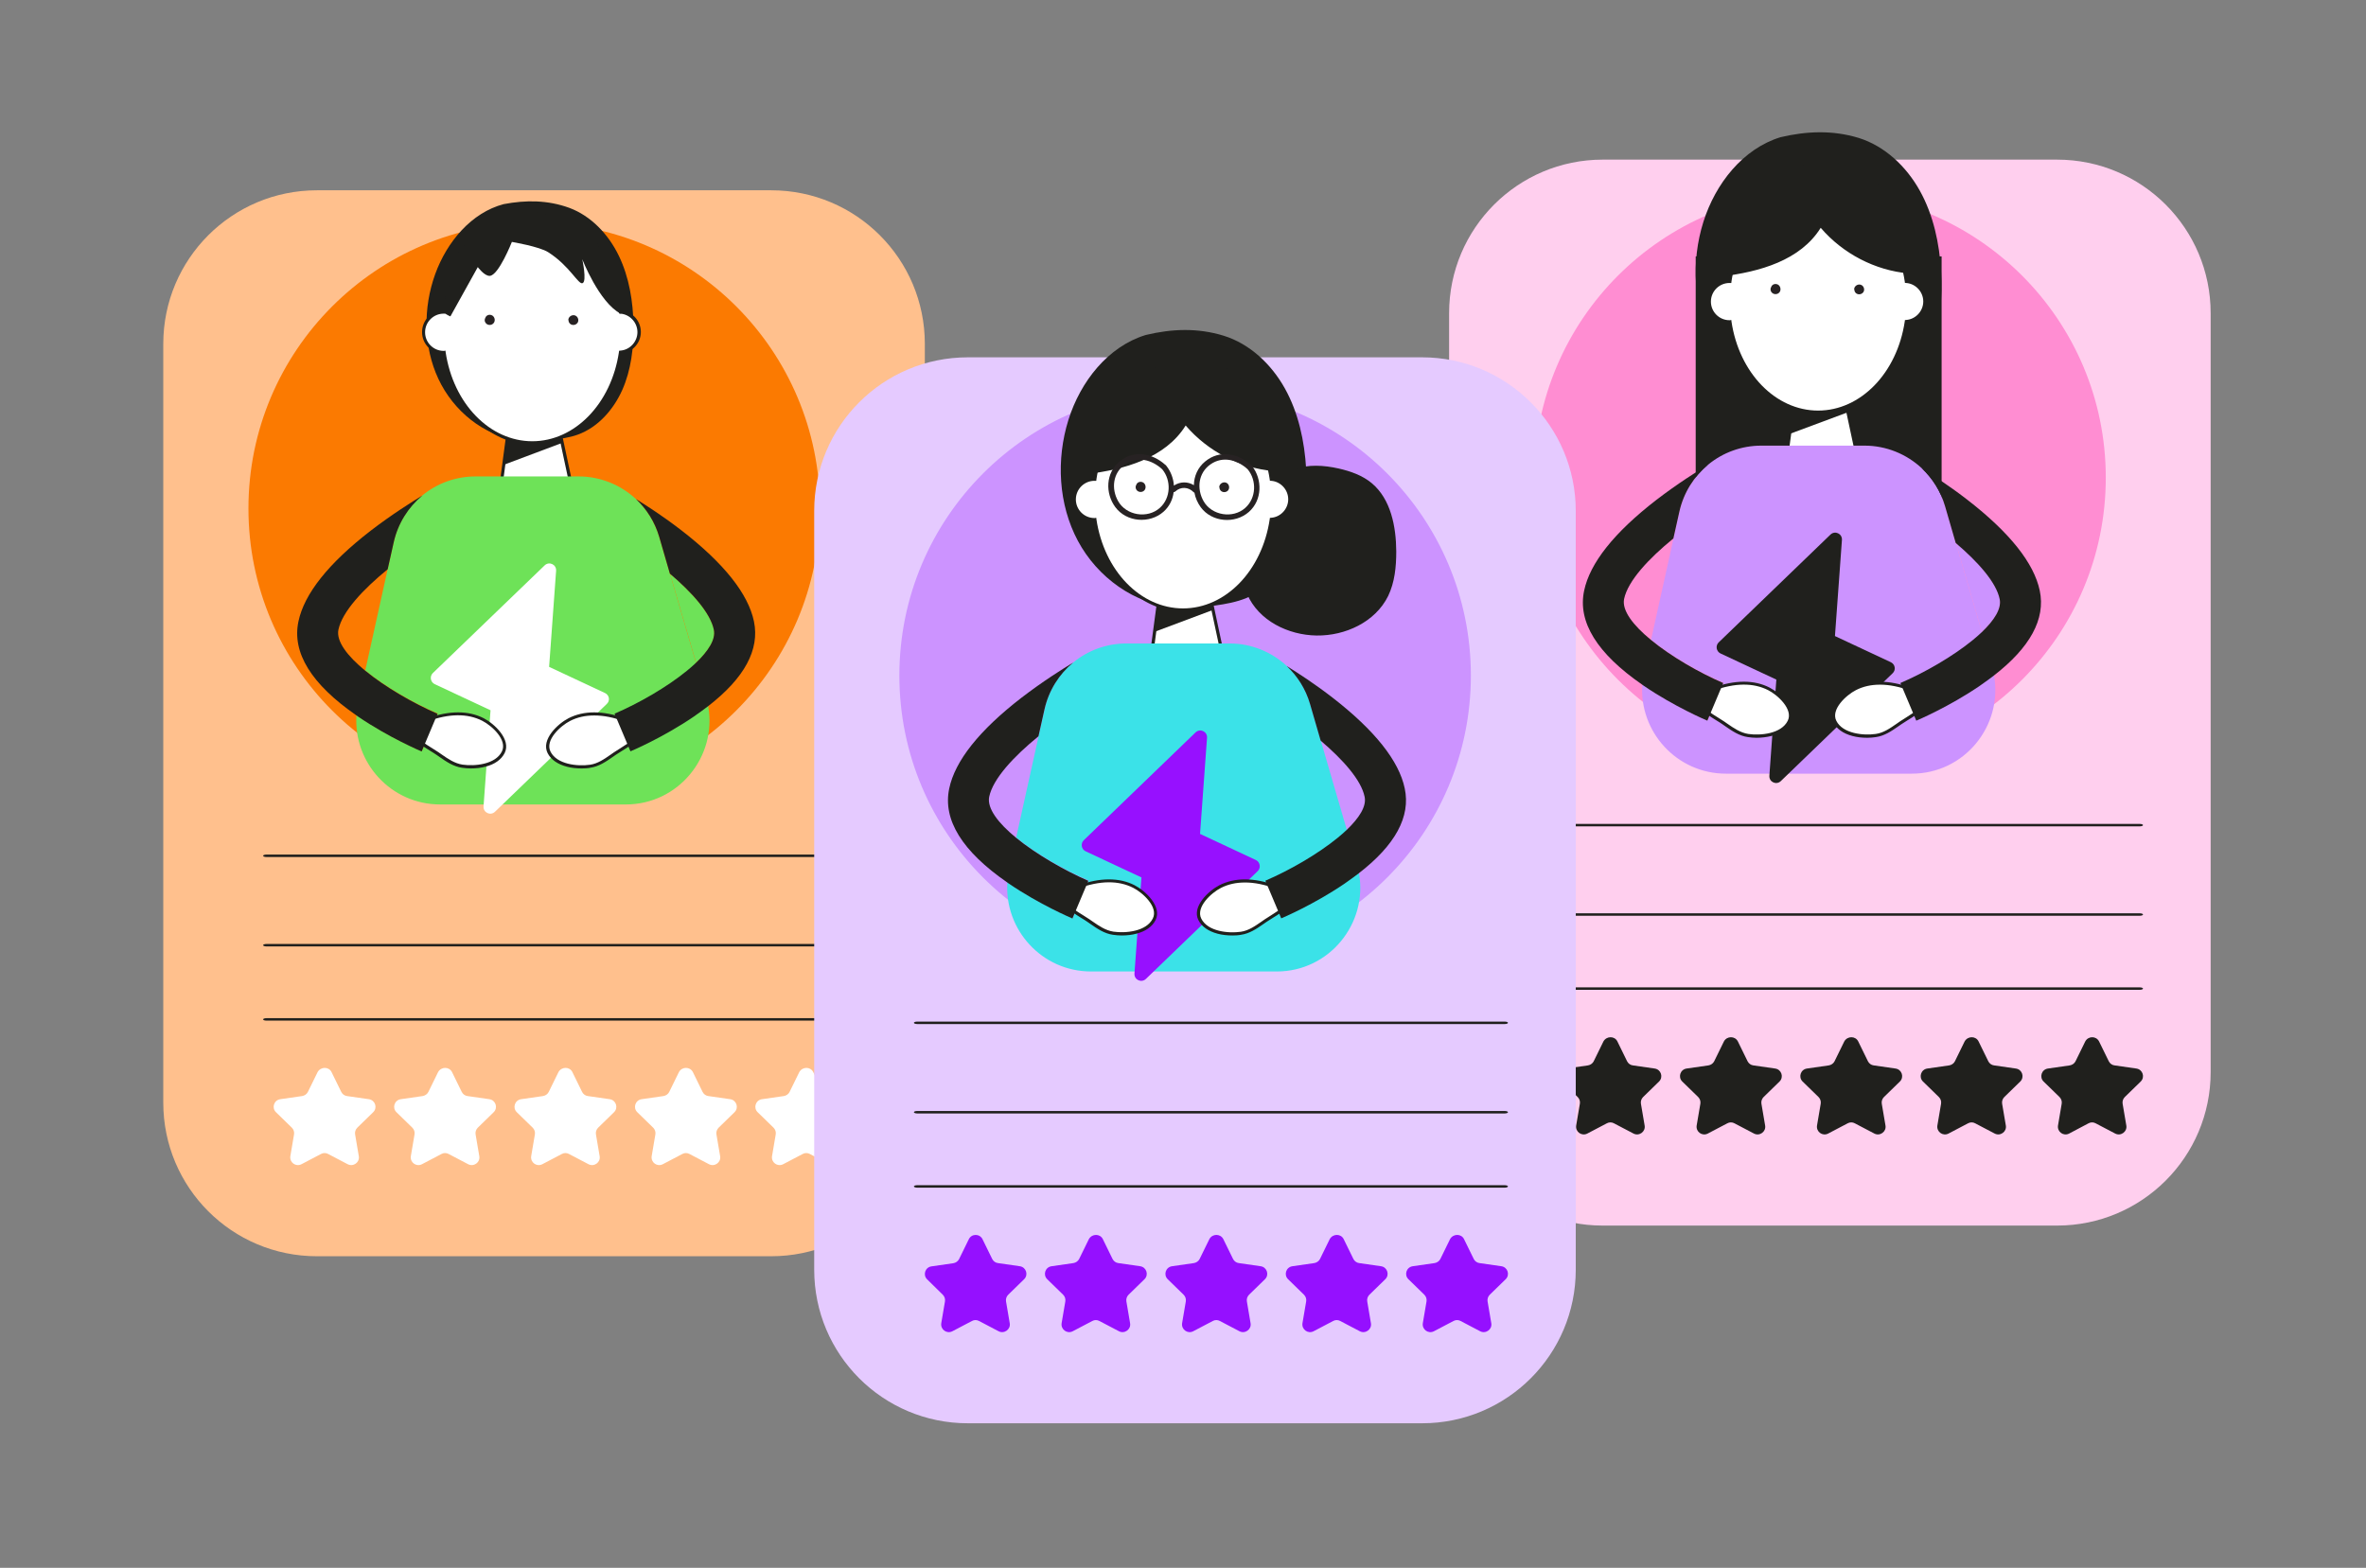 <?xml version="1.0" encoding="UTF-8"?><svg id="Capa_1" xmlns="http://www.w3.org/2000/svg" viewBox="0 0 1728 1145.2"><rect x="0" y="0" width="1728" height="1145.2" fill="#808080" stroke="none"/><defs><style>.cls-1{fill:none;}.cls-1,.cls-2,.cls-3,.cls-4,.cls-5,.cls-6,.cls-7,.cls-8,.cls-9,.cls-10,.cls-11,.cls-12,.cls-13,.cls-14{stroke-width:0px;}.cls-2{fill:#fb7a01;}.cls-3{fill:#6ee258;}.cls-4{fill:#9710ff;}.cls-5{fill:#272223;}.cls-6{fill:#3be2e8;}.cls-7{fill:#20201d;}.cls-8{fill:#cc93ff;}.cls-9{fill:#9510ff;}.cls-10{fill:#ff8dd2;}.cls-11{fill:#fff;}.cls-12{fill:#e5caff;}.cls-13{fill:#ffcfee;}.cls-14{fill:#ffc08d;}</style></defs><g id="naranja"><path class="cls-14" d="m563.25,139H231.45c-62,0-112.2,50.2-112.2,112.2v554.2c0,62,50.2,112.2,112.2,112.2h331.8c62,0,112.2-50.2,112.2-112.2V251.2c0-62-50.2-112.2-112.2-112.2Z"/><circle class="cls-2" cx="390.15" cy="371.4" r="208.7"/><path class="cls-7" d="m623.55,745.5H194.65c-1.4,0-2.5-.4-2.5-.9s1.1-.9,2.5-.9h428.9c1.4,0,2.5.4,2.5.9s-1.1.9-2.5.9Z"/><path class="cls-7" d="m623.55,691.3H194.65c-1.4,0-2.5-.4-2.5-.9s1.1-.9,2.5-.9h428.9c1.4,0,2.5.4,2.5.9s-1.1.9-2.5.9Z"/><path class="cls-7" d="m623.55,626H194.65c-1.4,0-2.5-.4-2.5-.9s1.1-.9,2.5-.9h428.9c1.4,0,2.5.4,2.5.9s-1.1.9-2.5.9Z"/><path class="cls-11" d="m242.15,783.1l7.1,14.5c.8,1.6,2.4,2.8,4.2,3l16,2.3c4.6.7,6.4,6.3,3.1,9.5l-11.6,11.3c-1.3,1.3-1.9,3.1-1.6,4.9l2.7,15.9c.8,4.5-4,8-8.1,5.9l-14.3-7.5c-1.6-.9-3.6-.9-5.2,0l-14.3,7.5c-4.1,2.1-8.8-1.3-8.1-5.9l2.7-15.9c.3-1.8-.3-3.6-1.6-4.9l-11.6-11.3c-3.3-3.2-1.5-8.8,3.1-9.5l16-2.3c1.8-.3,3.4-1.4,4.2-3l7.1-14.5c2.3-4.1,8.2-4.1,10.2,0Z"/><path class="cls-11" d="m330.15,783.1l7.1,14.5c.8,1.6,2.4,2.8,4.2,3l16,2.3c4.6.7,6.4,6.3,3.1,9.5l-11.6,11.3c-1.3,1.3-1.9,3.1-1.6,4.9l2.7,15.9c.8,4.5-4,8-8.1,5.9l-14.3-7.5c-1.6-.9-3.6-.9-5.2,0l-14.3,7.5c-4.1,2.1-8.8-1.3-8.1-5.9l2.7-15.9c.3-1.8-.3-3.6-1.6-4.9l-11.6-11.3c-3.3-3.2-1.5-8.8,3.1-9.5l16-2.3c1.8-.3,3.4-1.4,4.2-3l7.1-14.5c2.3-4.1,8.1-4.1,10.2,0Z"/><path class="cls-11" d="m418.05,783.1l7.1,14.5c.8,1.6,2.4,2.8,4.2,3l16,2.3c4.6.7,6.4,6.3,3.1,9.5l-11.6,11.3c-1.3,1.3-1.9,3.1-1.6,4.9l2.7,15.9c.8,4.5-4,8-8.1,5.9l-14.3-7.5c-1.6-.9-3.6-.9-5.2,0l-14.3,7.5c-4.1,2.1-8.8-1.3-8.1-5.9l2.7-15.9c.3-1.8-.3-3.6-1.6-4.9l-11.6-11.3c-3.3-3.2-1.5-8.8,3.1-9.5l16-2.3c1.8-.3,3.4-1.4,4.2-3l7.1-14.5c2.3-4.1,8.2-4.1,10.2,0Z"/><path class="cls-11" d="m506.05,783.1l7.1,14.5c.8,1.6,2.4,2.8,4.2,3l16,2.3c4.6.7,6.4,6.3,3.1,9.5l-11.6,11.3c-1.3,1.3-1.9,3.1-1.6,4.9l2.7,15.9c.8,4.5-4,8-8.1,5.9l-14.3-7.5c-1.6-.9-3.6-.9-5.2,0l-14.3,7.5c-4.1,2.1-8.8-1.3-8.1-5.9l2.7-15.9c.3-1.8-.3-3.6-1.6-4.9l-11.6-11.3c-3.3-3.2-1.5-8.8,3.1-9.5l16-2.3c1.8-.3,3.4-1.4,4.2-3l7.1-14.5c2.2-4.1,8.1-4.1,10.2,0Z"/><path class="cls-11" d="m593.95,783.1l7.1,14.5c.8,1.6,2.4,2.8,4.2,3l16,2.3c4.6.7,6.4,6.3,3.1,9.5l-11.6,11.3c-1.3,1.3-1.9,3.1-1.6,4.9l2.7,15.9c.8,4.5-4,8-8.1,5.9l-14.3-7.5c-1.6-.9-3.6-.9-5.2,0l-14.3,7.5c-4.1,2.1-8.8-1.3-8.1-5.9l2.7-15.9c.3-1.8-.3-3.6-1.6-4.9l-11.6-11.3c-3.3-3.2-1.5-8.8,3.1-9.5l16-2.3c1.8-.3,3.4-1.4,4.2-3l7.1-14.5c2.3-4.1,8.2-4.1,10.2,0Z"/><path class="cls-7" d="m367.85,149.1c-23.5,6.2-41.4,27.4-50,51.1-8.9,24.6-8.7,53,2.3,76.5s33.1,41.5,57.9,44.7c8.1,1.1,16.4.6,24.6-.2,6.6-.6,13.3-1.5,19.5-3.8,14.5-5.3,25.8-18,32.3-32.5,6.5-14.6,8.4-30.9,8.2-46.9-.2-17.6-3.1-35.5-10.7-51.2s-20.3-29.1-36.2-35c-15.7-5.7-31.6-5.8-47.9-2.7"/><polygon class="cls-11" points="371.35 313.7 362.05 383.6 423.45 383.6 407.75 310.1 371.35 313.7"/><path class="cls-7" d="m424.85,384.7h-64.1l9.6-72.1,38.3-3.8,16.2,75.9Zm-61.5-2.3h58.6l-15.2-71.1-34.4,3.4-9,67.7Z"/><polygon class="cls-7" points="371.35 313.7 367.95 339.5 410.55 323.5 407.75 310.1 371.35 313.7"/><path class="cls-11" d="m466.85,242.6c0-7.7-6-14.1-13.6-14.7-5.6-37.7-32.3-66.2-64.5-66.2s-58.9,28.5-64.5,66.2h-.3c-8.1,0-14.7,6.6-14.7,14.7s6.6,14.7,14.7,14.7h.3c5.6,37.6,32.3,66.2,64.5,66.2s58.9-28.6,64.5-66.2c7.6-.6,13.6-6.9,13.6-14.7Z"/><path class="cls-7" d="m388.85,324.7c-31.9,0-59.3-27.8-65.4-66.2-8.4-.4-15.2-7.3-15.2-15.9s6.7-15.5,15.2-15.9c6.1-38.4,33.5-66.2,65.4-66.2s59.4,27.8,65.5,66.3c7.8,1.1,13.7,7.8,13.7,15.7s-6,14.6-13.7,15.7c-6.1,38.6-33.5,66.5-65.5,66.5Zm-63.5-68.6l.1,1c5.6,37.8,32.3,65.2,63.3,65.2s57.7-27.4,63.3-65.2l.1-.9.9-.1c7-.5,12.5-6.5,12.5-13.5s-5.5-13-12.5-13.5l-.9-.1-.1-.9c-5.6-37.8-32.2-65.2-63.3-65.2s-57.7,27.4-63.3,65.2l-.1,1h-1.3c-7.5,0-13.6,6.1-13.6,13.6s6.1,13.6,13.6,13.6h.3l1-.2Z"/><path class="cls-5" d="m358.75,230.1c-1.3-.4-2.8-.1-3.7,1-.2.3-.4.5-.5.9-.7,1.1-.8,2.5,0,3.7,1.4,2.2,4.8,2.2,6.2,0,1.3-2,.3-4.9-2-5.6Z"/><path class="cls-5" d="m420.75,230.8c-2.1-1.4-5-.1-5.6,2.2-.1.5-.1.9.1,1.2,0,.4.1.8.3,1.2,1,2.2,4,2.6,5.7,1,1.7-1.4,1.4-4.3-.5-5.6Z"/><path class="cls-3" d="m521.45,460c-2.6-12.3-15.9-27.2-32.1-41l19.1,65.2c9-8.7,14.5-17.2,13-24.2Z"/><path class="cls-3" d="m517.25,515.9c-.4-2.2-.9-4.4-1.6-6.7l-7.3-25-19.1-65.2-7.8-26.9c-3.2-10.8-9.1-20.2-17-27.6-11.1-10.3-25.9-16.5-41.8-16.5h-75.4c-14.5,0-28.1,5.1-38.7,13.8-10.4,8.5-18,20.3-21,34.2l-4.4,19.7-16.4,74.1c14.8,12.1,35.4,23.9,52.9,31.4l-11.6,27.5c-1-.4-24-10.2-46.3-25.4-.5-.3-.9-.7-1.4-1-2.4,34.6,25.1,65.3,61.1,65.3h135.6c38.4,0,66.7-34.9,60.2-71.7Z"/><path class="cls-11" d="m441.85,506.2l-40.8-19.1,5.1-70.2c.3-4.6-5.1-7.1-8.4-3.9l-81.6,78.6c-2.5,2.4-1.8,6.6,1.3,8.1l40.8,19.1-5.1,70.2c-.3,4.6,5.1,7.1,8.4,3.9l81.6-78.7c2.6-2.4,1.9-6.5-1.3-8"/><path class="cls-11" d="m352.85,525.6c-13-6.6-27.8-4.4-41,.4-.2-.2-.4-.5-.8-.6-3.5-1.5-7.6-.8-9.9,2.5-2.7,3.8-.7,8.4,2.3,11.3,4.6,4.5,10.8,7.7,16.1,11.3,5.7,3.8,11.1,8.2,18.1,9.2,9.7,1.4,25-.2,30-10.2,4.7-9.2-7.6-20.2-14.8-23.9Z"/><path class="cls-7" d="m343.85,561.3c-2.2,0-4.3-.2-6.4-.5-6.3-.9-11.4-4.4-16.3-7.8-.8-.5-1.5-1.1-2.3-1.6-1.5-1-3-2-4.7-3-4-2.5-8.2-5.1-11.6-8.4-3.1-3.1-5.7-8.3-2.5-12.8,2.5-3.6,7-4.7,11.3-2.9.2.1.4.2.6.4,16.2-5.8,30.1-5.8,41.3-.1h0c7.8,4,20.3,15.6,15.3,25.5-2.4,4.7-7.2,8.2-14,9.9-3.2.9-6.9,1.3-10.7,1.3Zm-36.4-35.6c-2.2,0-4.2,1-5.4,2.8-2.4,3.4-.3,7.4,2.2,9.8,3.2,3.1,7.3,5.7,11.2,8.1,1.6,1,3.2,2,4.7,3,.8.5,1.5,1.1,2.3,1.6,4.9,3.4,9.6,6.6,15.3,7.5,9,1.3,24.1-.1,28.8-9.6,4.2-8.4-7.4-18.9-14.3-22.4h0c-10.8-5.5-24.2-5.4-40.1.4l-.8.3-.5-.7c0-.1-.1-.1-.3-.2-1-.4-2.1-.6-3.1-.6Z"/><path class="cls-11" d="m400.95,549.5c5,9.9,20.4,11.6,30,10.2,7-1,12.4-5.4,18.1-9.2,5.3-3.6,11.5-6.8,16.1-11.3,3-2.9,5-7.5,2.3-11.3-2.3-3.3-6.3-4-9.9-2.5-.4.2-.6.4-.8.6-13.2-4.8-28.1-7-41-.4-7.2,3.7-19.5,14.7-14.8,23.9Z"/><path class="cls-7" d="m424.75,561.3c-3.7,0-7.5-.4-10.8-1.3-6.8-1.8-11.6-5.2-14-9.9h0c-5-9.9,7.5-21.5,15.3-25.5,11.2-5.7,25.1-5.7,41.3.1.2-.1.4-.3.6-.4,4.3-1.8,8.8-.6,11.3,2.9,3.2,4.6.7,9.8-2.5,12.8-3.4,3.3-7.5,5.9-11.6,8.4-1.6,1-3.2,2-4.7,3-.8.5-1.5,1-2.3,1.6-4.9,3.4-10,6.9-16.3,7.8-2,.4-4.2.5-6.3.5Zm9.2-38.7c-6.5,0-12.4,1.3-17.6,4-6.9,3.5-18.5,14-14.3,22.4h0c4.7,9.4,19.8,10.9,28.8,9.6,5.7-.8,10.4-4.1,15.3-7.5.8-.5,1.5-1.1,2.3-1.6,1.5-1,3.1-2,4.7-3,3.9-2.5,8-5,11.2-8.1,2.5-2.4,4.5-6.5,2.2-9.8-1.8-2.6-5.2-3.5-8.5-2.1-.2.1-.3.2-.3.2l-.5.7-.8-.3c-8.2-3.1-15.7-4.5-22.5-4.5Z"/><path class="cls-7" d="m550.65,453.9c-4.2-20.2-22-42.5-52.7-66.3-12.9-10-25.4-18.1-33.5-23.1,7.8,7.3,13.8,16.7,17,27.6l7.8,26.9c16.2,13.8,29.6,28.7,32.1,41,1.5,7-4,15.5-13.1,24.2-2,1.9-4.2,3.8-6.5,5.7-14.8,12.1-35.4,23.9-52.9,31.4l11.6,27.5c1-.4,24-10.2,46.3-25.4.5-.3.9-.7,1.4-1,3.1-2.2,6.1-4.3,8.9-6.5,26.7-20.6,37.9-41.4,33.6-62Z"/><path class="cls-7" d="m373.85,176.7s20.1,3.4,26.5,7.5c15.9,10.1,22.1,24.1,25.2,22.6,3.2-1.5-.3-17.5-.3-17.5,0,0,12.2,31.5,28,39.8.6.3,3.4-5.4,3.4-5.4,0,0-4.1-22.5-11.3-33.1-6.5-9.7-17.9-26.5-40.3-32.9-6.4-1.8-22-5.2-39.6,1.5-15,5.7-23.3,15.7-28.3,21.8-5.3,6.5-5.3,25.6-14.4,40.9-3.3,5.6,6.2,9.2,6.2,9.2l20-36s4.9,6.6,8.7,6.4c6.5-.2,16.2-24.8,16.2-24.8Z"/><path class="cls-7" d="m266.75,489.9c-12.9-10.6-21.3-21.4-19.6-29.9,2.8-13.3,18-29.5,36-44.2l4.4-19.7c3.1-13.8,10.7-25.7,21-34.2-7.4,4.5-22.3,13.8-37.9,25.8-30.8,23.8-48.5,46.1-52.7,66.3-4.8,22.8,9.5,45.8,42.3,68.5.5.3.9.7,1.4,1,22.3,15.2,45.4,25,46.3,25.4l11.6-27.5c-17.5-7.6-38.1-19.4-52.8-31.5Z"/></g><g id="rosa"><path class="cls-13" d="m1502.35,116.6h-331.8c-62,0-112.2,50.2-112.2,112.2v554.2c0,62,50.2,112.2,112.2,112.2h331.8c62,0,112.2-50.2,112.2-112.2V228.8c0-62-50.2-112.2-112.2-112.2Z"/><circle class="cls-10" cx="1329.25" cy="348.9" r="208.7"/><path class="cls-7" d="m1562.65,723h-428.9c-1.4,0-2.5-.4-2.5-.9s1.1-.9,2.5-.9h428.9c1.4,0,2.5.4,2.5.9s-1.1.9-2.5.9Z"/><path class="cls-7" d="m1562.65,668.9h-428.9c-1.4,0-2.5-.4-2.5-.9s1.1-.9,2.5-.9h428.9c1.4,0,2.5.4,2.5.9s-1.1.9-2.5.9Z"/><path class="cls-7" d="m1562.65,603.6h-428.9c-1.4,0-2.5-.4-2.5-.9s1.1-.9,2.5-.9h428.9c1.4,0,2.5.4,2.5.9s-1.1.9-2.5.9Z"/><path class="cls-7" d="m1181.25,760.7l7.1,14.5c.8,1.6,2.4,2.8,4.2,3l16,2.3c4.6.7,6.4,6.3,3.1,9.5l-11.6,11.3c-1.3,1.3-1.9,3.1-1.6,4.9l2.7,15.9c.8,4.5-4,8-8.1,5.9l-14.3-7.5c-1.6-.9-3.6-.9-5.2,0l-14.3,7.5c-4.1,2.1-8.8-1.3-8.1-5.9l2.7-15.9c.3-1.8-.3-3.6-1.6-4.9l-11.6-11.3c-3.3-3.2-1.5-8.8,3.1-9.5l16-2.3c1.8-.3,3.4-1.4,4.2-3l7.1-14.5c2.3-4.1,8.2-4.1,10.2,0Z"/><path class="cls-7" d="m1269.25,760.7l7.1,14.5c.8,1.6,2.4,2.8,4.2,3l16,2.3c4.6.7,6.4,6.3,3.1,9.5l-11.6,11.3c-1.3,1.3-1.9,3.1-1.6,4.9l2.7,15.9c.8,4.5-4,8-8.1,5.9l-14.3-7.5c-1.6-.9-3.6-.9-5.2,0l-14.3,7.5c-4.1,2.1-8.8-1.3-8.1-5.9l2.7-15.9c.3-1.8-.3-3.6-1.6-4.9l-11.6-11.3c-3.3-3.2-1.5-8.8,3.1-9.5l16-2.3c1.8-.3,3.4-1.4,4.2-3l7.1-14.5c2.2-4.1,8.1-4.1,10.2,0Z"/><path class="cls-7" d="m1357.15,760.7l7.1,14.5c.8,1.6,2.4,2.8,4.2,3l16,2.3c4.6.7,6.4,6.3,3.1,9.5l-11.6,11.3c-1.3,1.3-1.9,3.1-1.6,4.9l2.7,15.9c.8,4.5-4,8-8.1,5.9l-14.3-7.5c-1.6-.9-3.6-.9-5.2,0l-14.3,7.5c-4.1,2.1-8.8-1.3-8.1-5.9l2.7-15.9c.3-1.8-.3-3.6-1.6-4.9l-11.6-11.3c-3.3-3.2-1.5-8.8,3.1-9.5l16-2.3c1.8-.3,3.4-1.4,4.2-3l7.1-14.5c2.3-4.1,8.2-4.1,10.2,0Z"/><path class="cls-7" d="m1445.05,760.7l7.1,14.5c.8,1.6,2.4,2.8,4.2,3l16,2.3c4.6.7,6.4,6.3,3.1,9.5l-11.6,11.3c-1.3,1.3-1.9,3.1-1.6,4.9l2.7,15.9c.8,4.5-4,8-8.1,5.9l-14.3-7.5c-1.6-.9-3.6-.9-5.2,0l-14.3,7.5c-4.1,2.1-8.8-1.3-8.1-5.9l2.7-15.9c.3-1.8-.3-3.6-1.6-4.9l-11.6-11.3c-3.3-3.2-1.5-8.8,3.1-9.5l16-2.3c1.8-.3,3.4-1.4,4.2-3l7.1-14.5c2.3-4.1,8.2-4.1,10.2,0Z"/><path class="cls-7" d="m1533.05,760.7l7.1,14.5c.8,1.6,2.4,2.8,4.2,3l16,2.3c4.6.7,6.4,6.3,3.1,9.5l-11.6,11.3c-1.3,1.3-1.9,3.1-1.6,4.9l2.7,15.9c.8,4.5-4,8-8.1,5.9l-14.3-7.5c-1.6-.9-3.6-.9-5.2,0l-14.2,7.5c-4.1,2.1-8.8-1.3-8.1-5.9l2.7-15.9c.3-1.8-.3-3.6-1.6-4.9l-11.6-11.3c-3.3-3.2-1.5-8.8,3.1-9.5l16-2.3c1.8-.3,3.4-1.4,4.2-3l7.1-14.5c2.2-4.1,8-4.1,10.1,0Z"/><rect class="cls-7" x="1238.45" y="187.3" width="179.6" height="212.4"/><path class="cls-7" d="m1300.45,100.2c-27.5,8.4-47.6,33.9-56.4,61.9-9.1,29-7.4,61.8,6.9,88.5,14.3,26.7,41.5,46.3,71.1,48.7,9.7.8,19.4-.2,29.1-1.5,7.8-1.1,15.6-2.5,22.9-5.5,16.8-6.9,29.6-22.2,36.4-39.4,6.9-17.2,8.3-36.2,7.2-54.8-1.2-20.4-5.6-41-15.5-58.8s-25.7-32.7-44.8-38.6c-18.8-5.7-37.7-5-56.9-.5"/><polygon class="cls-11" points="1310.45 291.2 1301.15 361.1 1362.45 361.1 1346.85 287.7 1310.45 291.2"/><path class="cls-7" d="m1363.95,362.3h-64.1l9.6-72.1,38.3-3.8,16.2,75.9Zm-61.5-2.3h58.6l-15.2-71.1-34.4,3.4-9,67.7Z"/><polygon class="cls-7" points="1310.45 291.2 1306.95 317 1349.65 301.1 1346.85 287.7 1310.45 291.2"/><path class="cls-11" d="m1405.95,220.2c0-7.7-6-14.1-13.6-14.7-5.6-37.7-32.3-66.2-64.5-66.2s-58.9,28.5-64.5,66.2h-.3c-8.1,0-14.7,6.6-14.7,14.7s6.6,14.7,14.7,14.7h.3c5.6,37.6,32.3,66.2,64.5,66.2s58.9-28.6,64.5-66.2c7.6-.6,13.6-7,13.6-14.7Z"/><path class="cls-7" d="m1327.85,302.2c-31.9,0-59.3-27.8-65.4-66.2-8.4-.4-15.2-7.3-15.2-15.9s6.7-15.5,15.2-15.9c6.1-38.4,33.5-66.2,65.4-66.2s59.4,27.8,65.5,66.3c7.8,1.1,13.7,7.8,13.7,15.7s-6,14.6-13.7,15.7c-6,38.7-33.5,66.5-65.5,66.5Zm-63.4-68.5l.1,1c5.6,37.8,32.3,65.2,63.3,65.2s57.7-27.4,63.3-65.2l.1-.9.9-.1c7-.5,12.5-6.5,12.5-13.5s-5.5-13-12.5-13.5l-.9-.1-.1-.9c-5.6-37.8-32.2-65.2-63.3-65.2s-57.7,27.4-63.3,65.2l-.1,1h-1.3c-7.5,0-13.6,6.1-13.6,13.6s6.1,13.6,13.6,13.6h.3l1-.2Z"/><path class="cls-7" d="m1257.45,201.9c27.5-3.3,57.4-11.6,72.3-35.5,16.2,18.9,39.7,31.1,64.2,33.3.3-20.1-8.6-39-17.3-57-1.9-4-3.9-8-6.8-11.3-3.2-3.6-7.5-6.1-11.9-7.9-15.9-6.6-34.2-5.4-50.5.2-8.2,2.8-16.3,6.8-22.7,12.8-16.7,15.5-20,40.7-22.1,63.7"/><path class="cls-5" d="m1297.85,207.6c-1.3-.4-2.8-.1-3.7,1-.2.3-.4.5-.5.9-.7,1.1-.8,2.5,0,3.7,1.4,2.2,4.8,2.2,6.2,0,1.2-1.9.3-4.9-2-5.6Z"/><path class="cls-5" d="m1359.85,208.4c-2.1-1.4-5-.1-5.6,2.2-.1.5-.1.9.1,1.2,0,.4.1.8.3,1.2,1,2.2,4,2.6,5.7,1,1.7-1.4,1.4-4.3-.5-5.6Z"/><path class="cls-8" d="m1460.55,437.5c-2.6-12.3-15.9-27.2-32.1-41l19.1,65.2c9-8.6,14.4-17.2,13-24.2Z"/><path class="cls-8" d="m1456.35,493.4c-.4-2.2-.9-4.4-1.6-6.7l-7.3-25-19.1-65.2-7.8-26.9c-3.2-10.8-9.1-20.2-17-27.6-11.1-10.3-25.9-16.5-41.8-16.5h-75.4c-14.5,0-28.1,5.1-38.7,13.8-10.4,8.5-18,20.3-21,34.2l-4.4,19.7-16.4,74.1c14.8,12.1,35.4,23.9,52.9,31.4l-11.6,27.5c-1-.4-24-10.2-46.3-25.4-.5-.3-.9-.7-1.4-1-2.4,34.6,25.1,65.3,61.1,65.3h135.6c38.4.1,66.7-34.8,60.2-71.7Z"/><path class="cls-7" d="m1380.95,483.7l-40.8-19.1,5.1-70.2c.3-4.6-5.1-7.1-8.4-3.9l-81.6,78.7c-2.5,2.4-1.8,6.6,1.3,8.1l40.8,19.1-5.1,70.2c-.3,4.6,5.1,7.1,8.4,3.9l81.6-78.7c2.6-2.4,1.9-6.6-1.3-8.1"/><path class="cls-11" d="m1291.95,503.1c-13-6.6-27.8-4.4-41,.4-.2-.2-.4-.5-.8-.6-3.5-1.5-7.6-.8-9.9,2.5-2.7,3.8-.7,8.4,2.3,11.3,4.6,4.5,10.8,7.7,16.1,11.3,5.7,3.8,11.1,8.2,18.1,9.2,9.7,1.4,25-.2,30-10.2,4.6-9.2-7.6-20.2-14.8-23.9Z"/><path class="cls-7" d="m1282.95,538.9c-2.2,0-4.3-.2-6.4-.5-6.3-.9-11.4-4.4-16.3-7.8-.8-.5-1.5-1.1-2.3-1.6-1.5-1-3-2-4.7-3-4-2.5-8.2-5.1-11.6-8.4-3.1-3.1-5.7-8.3-2.5-12.8,2.5-3.6,7-4.7,11.3-2.9.2.1.4.2.6.4,16.2-5.8,30.1-5.8,41.3-.1h0c7.8,4,20.3,15.6,15.3,25.5-2.4,4.7-7.2,8.2-14,9.9-3.2.8-7,1.3-10.7,1.3Zm-36.4-35.6c-2.2,0-4.2,1-5.4,2.8-2.4,3.4-.3,7.4,2.2,9.8,3.2,3.1,7.3,5.7,11.2,8.1,1.6,1,3.2,2,4.7,3,.8.5,1.5,1.1,2.3,1.6,4.9,3.4,9.6,6.6,15.3,7.5,9,1.3,24.1-.1,28.8-9.6,4.2-8.4-7.4-18.9-14.3-22.4h0c-10.8-5.5-24.2-5.4-40.1.4l-.8.3-.5-.7c0-.1-.1-.1-.3-.2-1-.4-2.1-.6-3.1-.6Z"/><path class="cls-11" d="m1340.05,527.1c5,9.9,20.4,11.6,30,10.2,7-1,12.4-5.4,18.1-9.2,5.3-3.6,11.5-6.8,16.1-11.3,3-2.9,5-7.5,2.3-11.3-2.3-3.3-6.3-4-9.9-2.5-.4.2-.6.4-.8.6-13.2-4.8-28.1-7-41-.4-7.2,3.6-19.5,14.6-14.8,23.9Z"/><path class="cls-7" d="m1363.75,538.9c-3.7,0-7.5-.4-10.8-1.3-6.8-1.8-11.6-5.2-14-9.9h0c-5-9.9,7.5-21.5,15.3-25.5,11.2-5.7,25.1-5.7,41.3.1.2-.1.4-.3.6-.4,4.3-1.8,8.8-.6,11.3,2.9,3.2,4.6.7,9.8-2.5,12.8-3.4,3.3-7.5,5.9-11.6,8.4-1.6,1-3.2,2-4.7,3-.8.5-1.5,1-2.3,1.6-4.9,3.4-10,6.9-16.3,7.8-1.9.3-4.1.5-6.3.5Zm9.3-38.8c-6.5,0-12.4,1.3-17.6,4-6.9,3.5-18.5,14-14.3,22.4h0c4.7,9.4,19.8,10.9,28.8,9.6,5.7-.8,10.4-4.1,15.3-7.5.8-.5,1.5-1.1,2.3-1.6,1.5-1,3.1-2,4.7-3,3.9-2.5,8-5,11.2-8.1,2.5-2.4,4.5-6.5,2.2-9.8-1.8-2.6-5.2-3.5-8.5-2.1-.2.1-.3.2-.3.2l-.5.7-.8-.3c-8.2-3-15.7-4.5-22.5-4.5Z"/><path class="cls-7" d="m1489.75,431.5c-4.2-20.2-22-42.5-52.7-66.3-12.9-10-25.4-18.1-33.5-23.1,7.8,7.3,13.8,16.7,17,27.6l7.8,26.9c16.2,13.8,29.6,28.7,32.1,41,1.5,7-4,15.5-13.1,24.2-2,1.9-4.2,3.8-6.5,5.7-14.8,12.1-35.4,23.9-52.9,31.4l11.6,27.5c1-.4,24-10.2,46.3-25.4.5-.3.9-.7,1.4-1,3.1-2.2,6.1-4.3,8.9-6.5,26.6-20.6,37.9-41.4,33.6-62Z"/><path class="cls-7" d="m1205.75,467.4c-12.9-10.6-21.3-21.4-19.6-29.9,2.8-13.3,18-29.5,36-44.2l4.4-19.7c3.1-13.8,10.7-25.7,21-34.2-7.4,4.5-22.3,13.8-37.9,25.8-30.8,23.8-48.5,46.1-52.7,66.3-4.8,22.8,9.5,45.8,42.3,68.5.5.3.9.7,1.4,1,22.3,15.2,45.4,25,46.3,25.4l11.6-27.5c-17.4-7.5-38-19.3-52.8-31.5Z"/></g><g id="Morado"><path class="cls-12" d="m1038.65,261h-331.8c-62,0-112.2,50.2-112.2,112.2v554.2c0,62,50.2,112.2,112.2,112.2h331.8c62,0,112.2-50.2,112.2-112.2V373.2c0-61.9-50.3-112.2-112.2-112.2Z"/><circle class="cls-8" cx="865.55" cy="493.4" r="208.7"/><path class="cls-7" d="m1098.95,867.5h-429c-1.4,0-2.5-.4-2.5-.9s1.1-.9,2.5-.9h428.9c1.4,0,2.5.4,2.5.9s-1.1.9-2.4.9Z"/><path class="cls-7" d="m1098.95,813.3h-429c-1.4,0-2.5-.4-2.5-.9s1.1-.9,2.5-.9h428.9c1.4,0,2.5.4,2.5.9s-1.1.9-2.4.9Z"/><path class="cls-7" d="m1098.95,748h-429c-1.4,0-2.5-.4-2.5-.9s1.1-.9,2.5-.9h428.9c1.4,0,2.5.4,2.5.9s-1.1.9-2.4.9Z"/><path class="cls-9" d="m717.55,905.1l7.1,14.5c.8,1.6,2.4,2.8,4.2,3l16,2.3c4.6.7,6.4,6.3,3.1,9.5l-11.6,11.3c-1.3,1.3-1.9,3.1-1.6,4.9l2.7,15.9c.8,4.5-4,8-8.1,5.9l-14.3-7.5c-1.6-.9-3.6-.9-5.2,0l-14.3,7.5c-4.1,2.1-8.8-1.3-8.1-5.9l2.7-15.9c.3-1.8-.3-3.6-1.6-4.9l-11.4-11.2c-3.3-3.2-1.5-8.8,3.1-9.5l16-2.3c1.8-.3,3.4-1.4,4.2-3l7.1-14.5c2-4.2,7.9-4.2,10-.1Z"/><path class="cls-9" d="m805.45,905.1l7.1,14.5c.8,1.6,2.4,2.8,4.2,3l16,2.3c4.6.7,6.4,6.3,3.1,9.5l-11.6,11.3c-1.3,1.3-1.9,3.1-1.6,4.9l2.7,15.9c.8,4.5-4,8-8.1,5.9l-14.3-7.5c-1.6-.9-3.6-.9-5.2,0l-14.3,7.5c-4.1,2.1-8.8-1.3-8.1-5.9l2.7-15.9c.3-1.8-.3-3.6-1.6-4.9l-11.6-11.3c-3.3-3.2-1.5-8.8,3.1-9.5l16-2.3c1.8-.3,3.4-1.4,4.2-3l7.1-14.5c2.3-4.1,8.2-4.1,10.2,0Z"/><path class="cls-9" d="m893.45,905.1l7.1,14.5c.8,1.6,2.4,2.8,4.2,3l16,2.3c4.6.7,6.4,6.3,3.1,9.5l-11.6,11.3c-1.3,1.3-1.9,3.1-1.6,4.9l2.7,15.9c.8,4.5-4,8-8.1,5.9l-14.3-7.5c-1.6-.9-3.6-.9-5.2,0l-14.3,7.5c-4.1,2.1-8.8-1.3-8.1-5.9l2.7-15.9c.3-1.8-.3-3.6-1.6-4.9l-11.6-11.3c-3.3-3.2-1.5-8.8,3.1-9.5l16-2.3c1.8-.3,3.4-1.4,4.2-3l7.1-14.5c2.2-4.1,8.1-4.1,10.2,0Z"/><path class="cls-9" d="m981.35,905.1l7.1,14.5c.8,1.6,2.4,2.8,4.2,3l16,2.3c4.6.7,6.4,6.3,3.1,9.5l-11.6,11.3c-1.3,1.3-1.9,3.1-1.6,4.9l2.7,15.9c.8,4.5-4,8-8.1,5.9l-14.3-7.5c-1.6-.9-3.6-.9-5.2,0l-14.3,7.5c-4.1,2.1-8.8-1.3-8.1-5.9l2.7-15.9c.3-1.8-.3-3.6-1.6-4.9l-11.6-11.3c-3.3-3.2-1.5-8.8,3.1-9.5l16-2.3c1.8-.3,3.4-1.4,4.2-3l7.1-14.5c2.3-4.1,8.2-4.1,10.2,0Z"/><path class="cls-9" d="m1069.25,905.1l7.1,14.5c.8,1.6,2.4,2.8,4.2,3l16,2.3c4.6.7,6.4,6.3,3.1,9.5l-11.6,11.3c-1.3,1.3-1.9,3.1-1.6,4.9l2.7,15.9c.8,4.5-4,8-8.1,5.9l-14.3-7.5c-1.6-.9-3.6-.9-5.2,0l-14.3,7.5c-4.1,2.1-8.8-1.3-8.1-5.9l2.7-15.9c.3-1.8-.3-3.6-1.6-4.9l-11.6-11.3c-3.3-3.2-1.5-8.8,3.1-9.5l16-2.3c1.8-.3,3.4-1.4,4.2-3l7.1-14.5c2.3-4.1,8.2-4.1,10.2,0Z"/><path class="cls-7" d="m836.75,244.7c-27.5,8.4-47.6,33.9-56.4,61.9-9.1,29-7.4,61.8,6.9,88.5,14.3,26.7,41.5,46.3,71.1,48.7,9.7.8,19.4-.2,29.1-1.5,7.8-1.1,15.6-2.5,22.9-5.5,16.8-6.9,29.6-22.2,36.4-39.4,6.9-17.2,8.3-36.2,7.2-54.8-1.2-20.4-5.6-41-15.5-58.8s-25.7-32.7-44.8-38.6c-18.9-5.8-37.8-5.1-56.9-.5"/><polygon class="cls-11" points="846.65 435.7 837.35 505.6 898.75 505.6 883.05 432.1 846.65 435.7"/><path class="cls-7" d="m900.15,506.7h-64.1l9.6-72.1,38.3-3.8,16.2,75.9Zm-61.4-2.3h58.6l-15.2-71-34.4,3.4-9,67.6Z"/><polygon class="cls-7" points="846.65 435.7 843.25 461.5 885.95 445.5 883.05 432.1 846.65 435.7"/><path class="cls-11" d="m942.15,364.6c0-7.7-6-14.1-13.6-14.7-5.6-37.7-32.3-66.2-64.5-66.2s-58.9,28.5-64.5,66.2h-.3c-8.1,0-14.7,6.6-14.7,14.7s6.6,14.7,14.7,14.7h.3c5.6,37.6,32.3,66.2,64.5,66.2s58.9-28.6,64.5-66.2c7.7-.6,13.6-6.9,13.6-14.7Z"/><path class="cls-7" d="m864.15,446.7c-31.9,0-59.3-27.8-65.4-66.2-8.4-.4-15.2-7.3-15.2-15.9s6.7-15.5,15.2-15.9c6.1-38.4,33.5-66.2,65.4-66.2s59.4,27.8,65.5,66.3c7.8,1.1,13.7,7.8,13.7,15.7s-6,14.6-13.7,15.7c-6.1,38.6-33.5,66.5-65.5,66.5Zm-63.5-68.5l.1,1c5.6,37.8,32.3,65.2,63.3,65.2s57.7-27.4,63.3-65.2l.1-.9.9-.1c7-.5,12.5-6.5,12.5-13.5s-5.5-13-12.5-13.5l-.9-.1-.1-.9c-5.6-37.8-32.2-65.2-63.3-65.2s-57.7,27.4-63.3,65.2l-.1,1h-1.3c-7.5,0-13.6,6.1-13.6,13.6s6.1,13.6,13.6,13.6h.3l1-.2Z"/><path class="cls-7" d="m793.65,346.3c27.5-3.3,57.4-11.6,72.3-35.5,16.2,18.9,39.7,31.1,64.2,33.3.3-20.1-8.6-39-17.3-57-1.9-4-3.9-8-6.8-11.3-3.2-3.6-7.5-6.1-11.9-7.9-15.9-6.6-34.2-5.4-50.5.2-8.2,2.8-16.3,6.8-22.7,12.8-16.7,15.5-20,40.7-22.1,63.7"/><path class="cls-7" d="m944.95,342.9c10.4-3.9,21.9-3.1,32.7-.7,8.7,2,17.4,5,24.3,10.8,13.8,11.6,17.7,31.5,17.8,49.8,0,11.1-1.1,22.5-5.9,32.5-9.4,19.1-31.4,29.2-52.3,28.9-20.7-.3-42.3-10.8-50.7-30.2-.5-1.3-1-2.6-.9-4,.2-2.2,1.9-4,3.4-5.6,20.6-21.2,31.9-51.6,30-81.5"/><path class="cls-5" d="m914.45,340.4c-.1-.2-.2-.3-.4-.5-.1-.2-.3-.3-.5-.4-9.5-8.5-22.9-11.1-33.4-2.4-5.4,4.4-8.1,10.8-8.2,17.3-4.5-2.8-10.1-2.7-14.6.3-.3-5.1-2.2-10.2-5.4-14.3-.1-.2-.2-.3-.4-.5-.1-.2-.3-.3-.5-.4-9.5-8.5-22.9-11.1-33.4-2.4-10.1,8.3-10.6,23.1-3.1,33.3,8.1,11,25,12.4,35.2,3.4,4.3-3.8,6.8-9,7.4-14.3.4,0,.8-.2,1.2-.5,4-3.7,9.6-3.4,13.4.5.2.2.4.3.6.4.7,3.8,2.3,7.4,4.6,10.6,8.1,11,25,12.4,35.2,3.4,9.8-8.7,9.9-23.7,2.3-33.5Zm-67.4,30.6c-9.1,8.1-24.5,5.5-30.4-4.9-5.2-9.1-3.9-20.7,5-26.9,9-6.3,19.6-3.4,27.2,3.6,6.7,8.1,6.3,21-1.8,28.2Zm62.4,0c-9.1,8.1-24.5,5.5-30.4-4.9-5.2-9.1-3.9-20.7,5-26.9,9-6.3,19.6-3.4,27.2,3.6,6.7,8.1,6.3,21-1.8,28.2Z"/><path class="cls-5" d="m834.15,352.1c-1.3-.4-2.8-.1-3.7,1-.2.3-.4.5-.5.9-.7,1.1-.8,2.5,0,3.7,1.4,2.2,4.8,2.2,6.2,0,1.2-2,.3-4.9-2-5.6Z"/><path class="cls-5" d="m896.15,352.9c-2.1-1.4-5-.1-5.6,2.2-.1.5-.1.9.1,1.2,0,.4.1.8.3,1.2,1,2.2,4,2.6,5.7,1,1.6-1.5,1.3-4.4-.5-5.6Z"/><path class="cls-1" d="m996.75,582c-2.6-12.3-15.9-27.2-32.1-41l19.1,65.2c9.1-8.7,14.5-17.2,13-24.2Z"/><path class="cls-6" d="m992.55,637.9c-.4-2.2-.9-4.4-1.6-6.7l-7.3-25-19-65.2-7.8-26.9c-3.2-10.8-9.1-20.2-17-27.6-11.1-10.3-25.9-16.5-41.8-16.5h-75.4c-14.5,0-28.1,5.1-38.7,13.8-10.4,8.5-18,20.3-21,34.2l-4.4,19.7-16.4,74.1c14.8,12.1,35.4,23.9,52.9,31.4l-11.6,27.5c-1-.4-24-10.2-46.3-25.4-.5-.3-.9-.7-1.4-1-2.4,34.6,25.1,65.3,61.1,65.3h135.6c38.3,0,66.6-34.9,60.1-71.7Z"/><path class="cls-4" d="m917.25,628.2l-40.8-19.1,5.1-70.2c.3-4.6-5.1-7.1-8.4-3.9l-81.6,78.7c-2.5,2.4-1.8,6.6,1.3,8.1l40.8,19.1-5.1,70.2c-.3,4.6,5.1,7.1,8.4,3.9l81.6-78.7c2.5-2.4,1.8-6.6-1.3-8.1"/><path class="cls-11" d="m828.15,647.6c-13-6.6-27.8-4.4-41,.4-.2-.2-.4-.5-.8-.6-3.5-1.5-7.6-.8-9.9,2.5-2.7,3.8-.7,8.4,2.3,11.3,4.6,4.5,10.8,7.7,16.1,11.3,5.7,3.8,11.1,8.2,18.1,9.2,9.7,1.4,25-.2,30-10.2,4.7-9.2-7.6-20.2-14.8-23.9Z"/><path class="cls-7" d="m819.25,683.3c-2.2,0-4.3-.2-6.4-.5-6.3-.9-11.4-4.4-16.3-7.8-.8-.5-1.5-1.1-2.3-1.6-1.5-1-3-2-4.7-3-4-2.5-8.2-5.1-11.6-8.4-3.1-3.1-5.7-8.3-2.5-12.8,2.5-3.6,7-4.7,11.3-2.9.2.1.4.2.6.4,16.2-5.8,30.1-5.8,41.3-.1h0c7.8,4,20.3,15.6,15.3,25.5-2.4,4.7-7.2,8.2-14,9.9-3.3.9-7,1.3-10.7,1.3Zm-36.4-35.6c-2.2,0-4.2,1-5.4,2.8-2.4,3.4-.3,7.4,2.2,9.8,3.2,3.1,7.3,5.7,11.2,8.1,1.6,1,3.2,2,4.7,3,.8.5,1.5,1.1,2.3,1.6,4.9,3.4,9.6,6.6,15.3,7.5,9,1.3,24.1-.1,28.8-9.6,4.2-8.4-7.4-18.9-14.3-22.4h0c-10.8-5.5-24.2-5.4-40.1.4l-.8.3-.5-.7c0-.1-.1-.1-.3-.2-1.1-.4-2.1-.6-3.1-.6Z"/><path class="cls-11" d="m876.25,671.5c5,9.9,20.4,11.6,30,10.2,7-1,12.4-5.4,18.1-9.2,5.3-3.6,11.5-6.8,16.1-11.3,3-2.9,5-7.5,2.3-11.3-2.3-3.3-6.3-4-9.9-2.5-.4.2-.6.4-.8.6-13.2-4.8-28.1-7-41-.4-7.2,3.7-19.4,14.7-14.8,23.9Z"/><path class="cls-7" d="m900.05,683.3c-3.7,0-7.5-.4-10.8-1.3-6.8-1.8-11.6-5.2-14-9.9h0c-5-9.9,7.5-21.5,15.3-25.5,11.2-5.7,25.1-5.7,41.3.1.2-.1.4-.3.6-.4,4.3-1.8,8.8-.6,11.3,2.9,3.2,4.6.7,9.8-2.5,12.8-3.4,3.3-7.5,5.9-11.6,8.4-1.6,1-3.2,2-4.7,3-.8.5-1.5,1-2.3,1.6-4.9,3.4-10,6.9-16.3,7.8-2,.4-4.1.5-6.3.5Zm9.2-38.7c-6.5,0-12.4,1.3-17.6,4-6.9,3.5-18.5,14-14.3,22.4h0c4.7,9.4,19.8,10.9,28.8,9.6,5.7-.8,10.4-4.1,15.3-7.5.8-.5,1.5-1.1,2.3-1.6,1.5-1,3.1-2,4.7-3,3.9-2.5,8-5,11.2-8.1,2.5-2.4,4.5-6.5,2.2-9.8-1.8-2.6-5.2-3.5-8.5-2.1-.2.1-.3.2-.3.2l-.5.7-.8-.3c-8.1-3-15.6-4.5-22.5-4.5Z"/><path class="cls-7" d="m1025.95,575.9c-4.2-20.2-22-42.5-52.7-66.3-12.9-10-25.4-18.1-33.5-23.1,7.8,7.3,13.8,16.7,17,27.6l7.8,26.9c16.2,13.8,29.6,28.7,32.1,41,1.5,7-4,15.5-13.1,24.2-2,1.9-4.2,3.8-6.5,5.7-14.8,12.1-35.4,23.9-52.9,31.4l11.6,27.5c1-.4,24-10.2,46.3-25.4.5-.3.9-.7,1.4-1,3.1-2.2,6.1-4.3,8.9-6.5,26.7-20.6,38-41.4,33.6-62Z"/><path class="cls-7" d="m742.05,611.9c-12.9-10.6-21.3-21.4-19.6-29.9,2.8-13.3,18-29.5,36-44.2l4.4-19.7c3.1-13.8,10.7-25.7,21-34.2-7.4,4.5-22.3,13.8-37.9,25.8-30.8,23.8-48.5,46.1-52.7,66.3-4.8,22.8,9.5,45.8,42.3,68.5.5.3.9.7,1.4,1,22.3,15.2,45.4,25,46.3,25.4l11.6-27.5c-17.4-7.6-38-19.4-52.8-31.5Z"/></g></svg>